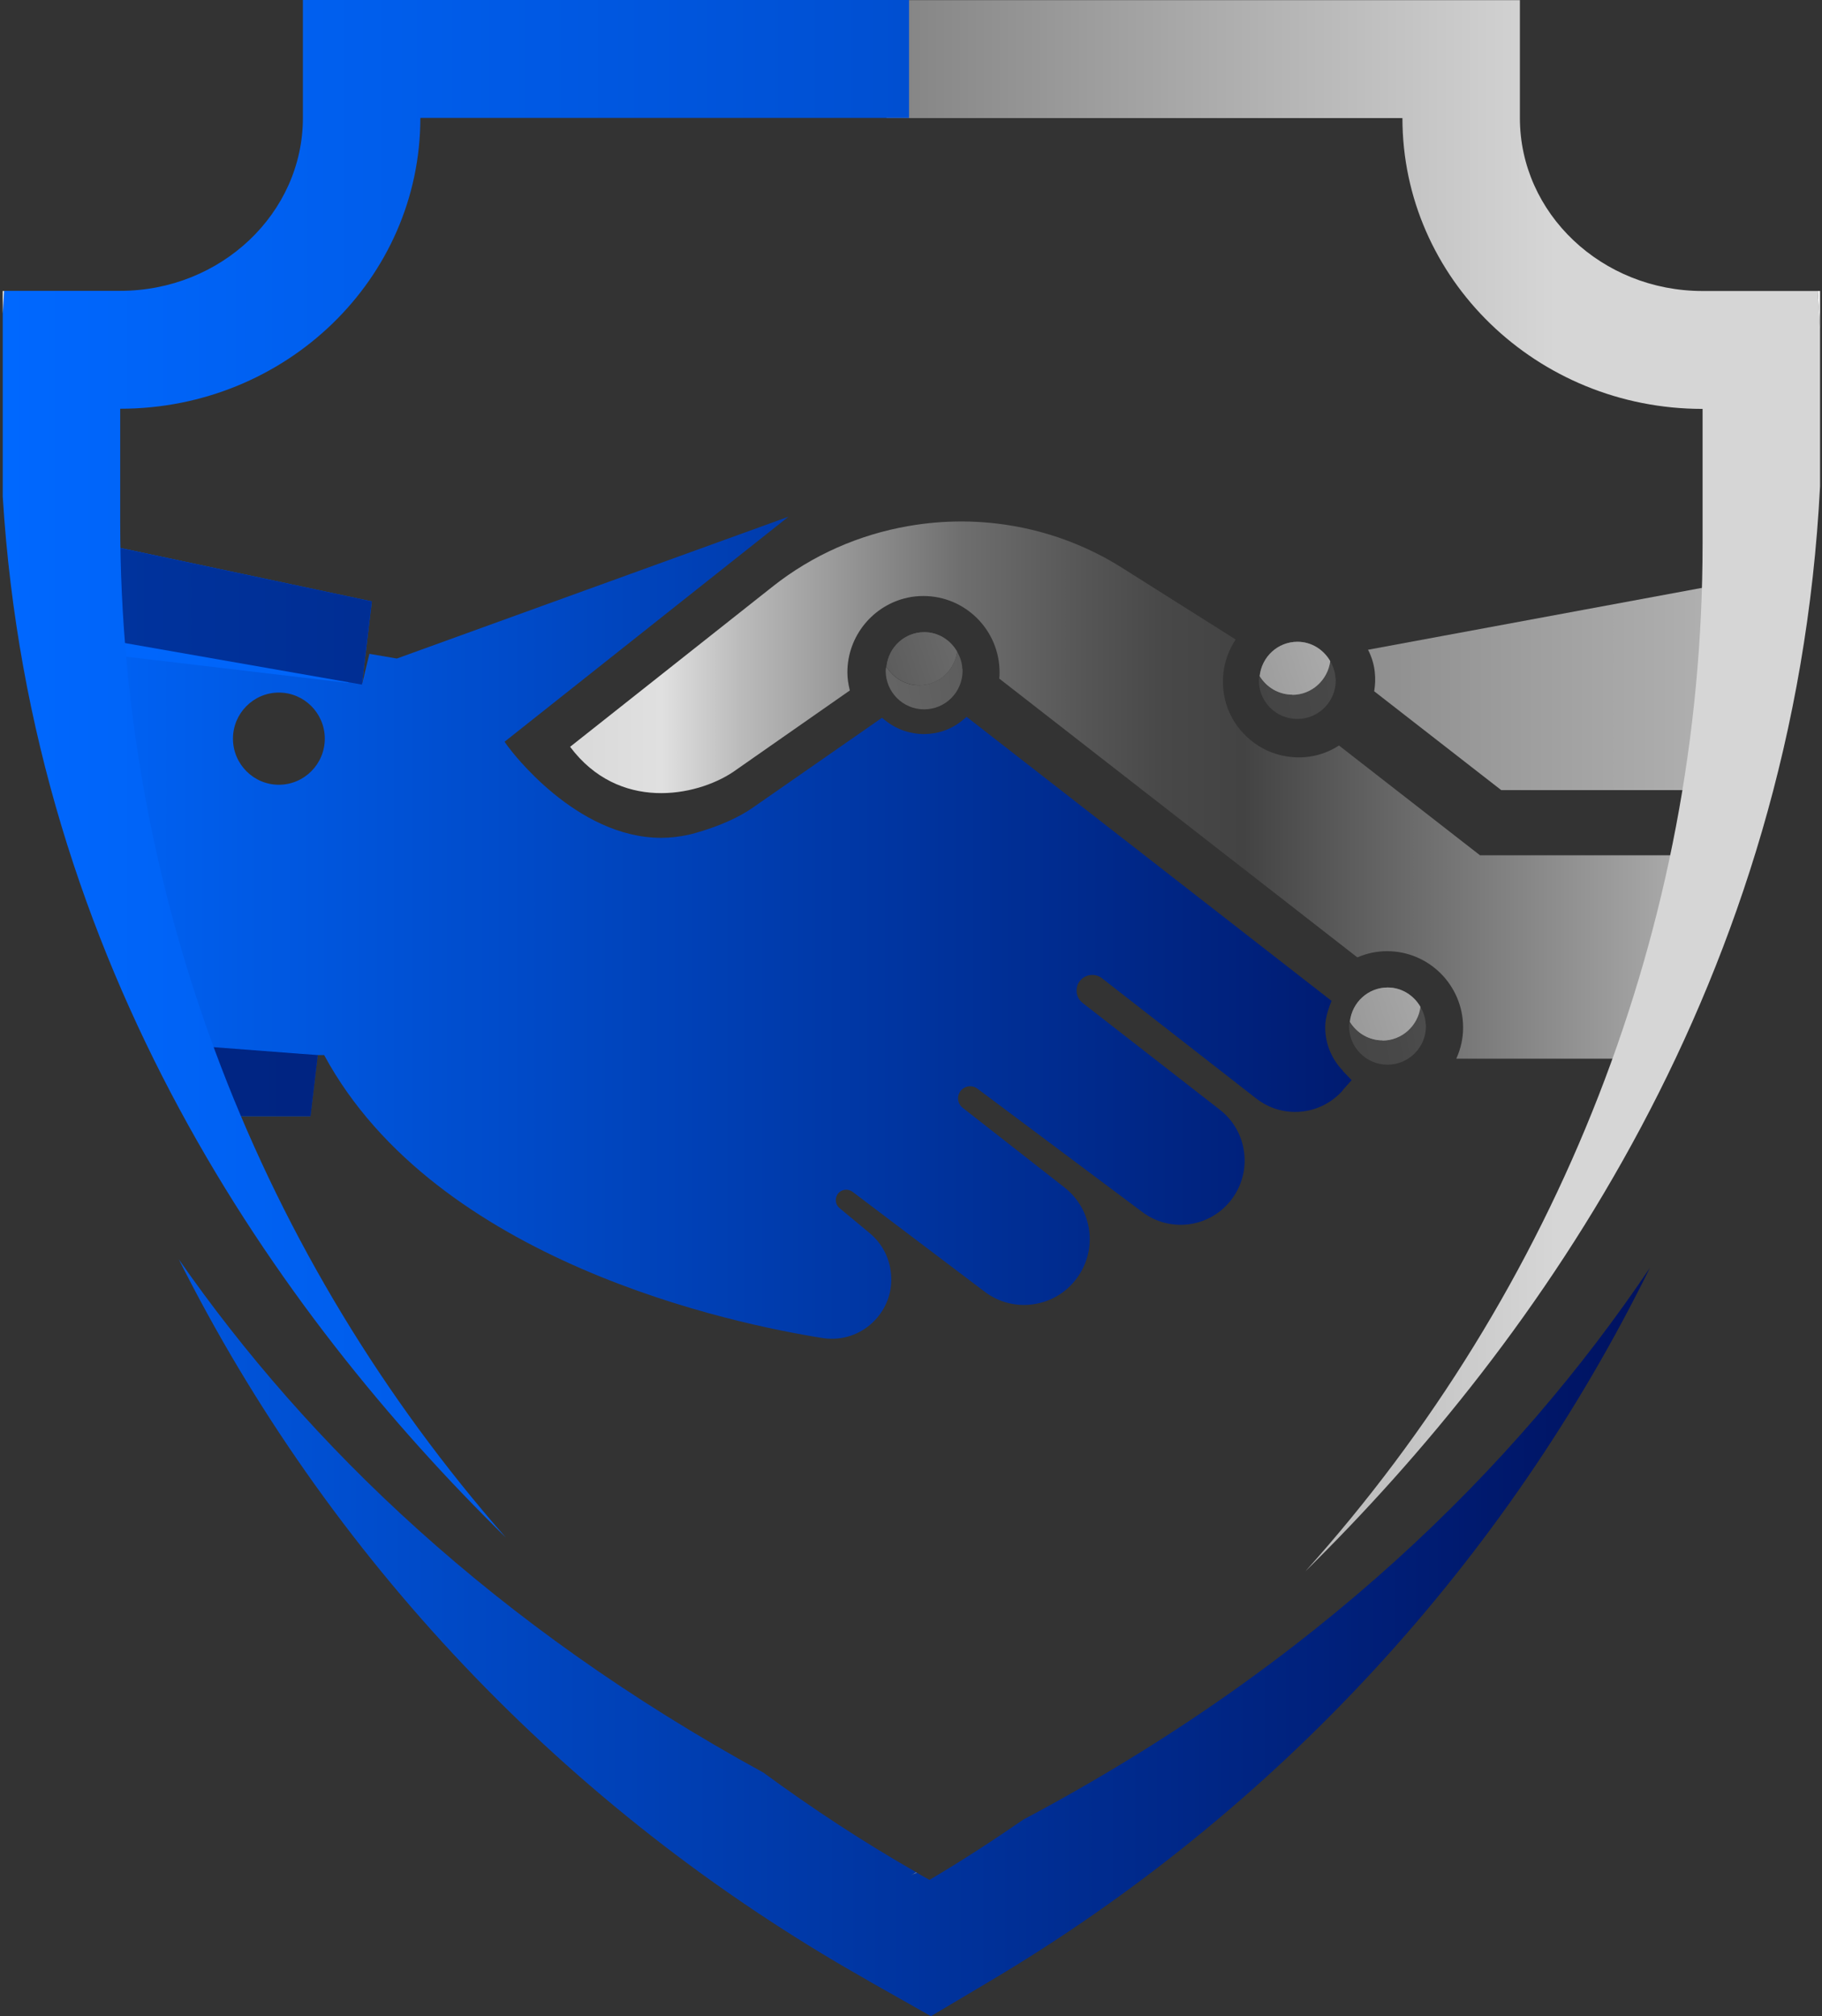 <?xml version="1.0" encoding="UTF-8"?> <svg xmlns="http://www.w3.org/2000/svg" width="723" height="800" viewBox="0 0 723 800" fill="none"><rect x="0" y="0" width="723" height="800" fill="#333333" stroke="none"/><path d="M381.84 264.857C381.646 262.531 380.874 260.399 379.779 258.525C378.814 266.021 372.44 271.901 364.714 271.901C359.177 271.901 354.413 268.928 351.709 264.534C351.58 264.922 351.451 265.504 351.451 266.15C351.451 274.614 358.276 281.464 366.71 281.464C375.144 281.464 381.968 274.614 381.968 266.15C381.968 265.568 381.904 265.116 381.775 264.857H381.84Z" fill="url(#paint0_linear_486_256)"></path><path d="M364.714 271.901C372.44 271.901 378.814 266.021 379.779 258.525C377.14 253.938 372.312 250.836 366.775 250.836C359.05 250.836 352.612 256.716 351.775 264.47C354.479 268.864 359.243 271.836 364.78 271.836L364.714 271.901Z" fill="url(#paint1_radial_486_256)"></path><path d="M364.714 271.901C372.44 271.901 378.814 266.021 379.779 258.525C377.14 253.938 372.312 250.836 366.775 250.836C359.05 250.836 352.612 256.716 351.775 264.47C354.479 268.864 359.243 271.836 364.78 271.836L364.714 271.901Z" fill="url(#paint2_linear_486_256)"></path><path d="M529.917 268.67C529.724 266.344 528.952 264.211 527.857 262.338C526.892 269.833 520.518 275.713 512.792 275.713C507.255 275.713 502.491 272.741 499.787 268.347C499.658 268.734 499.529 269.316 499.529 269.962C499.529 278.427 506.354 285.276 514.788 285.276C523.222 285.276 530.046 278.427 530.046 269.962C530.046 269.381 529.982 268.928 529.853 268.67H529.917Z" fill="url(#paint3_linear_486_256)"></path><path d="M512.792 275.713C520.518 275.713 526.892 269.833 527.857 262.338C525.218 257.75 520.39 254.648 514.853 254.648C507.128 254.648 500.689 260.528 499.853 268.282C502.557 272.676 507.321 275.648 512.858 275.648L512.792 275.713Z" fill="url(#paint4_radial_486_256)"></path><path d="M512.792 275.713C520.518 275.713 526.892 269.833 527.857 262.338C525.218 257.75 520.39 254.648 514.853 254.648C507.128 254.648 500.689 260.528 499.853 268.282C502.557 272.676 507.321 275.648 512.858 275.648L512.792 275.713Z" fill="url(#paint5_linear_486_256)"></path><path d="M565.713 405.848C565.52 403.522 564.748 401.39 563.653 399.516C562.687 407.011 556.314 412.891 548.588 412.891C543.051 412.891 538.287 409.919 535.583 405.525C535.454 405.913 535.325 406.494 535.325 407.14C535.325 415.605 542.15 422.454 550.584 422.454C559.018 422.454 565.842 415.605 565.842 407.14C565.842 406.559 565.778 406.106 565.649 405.848H565.713Z" fill="url(#paint6_linear_486_256)"></path><path d="M548.588 412.891C556.314 412.891 562.687 407.011 563.653 399.516C561.013 394.928 556.186 391.826 550.649 391.826C542.923 391.826 536.485 397.706 535.648 405.46C538.352 409.854 543.117 412.826 548.653 412.826L548.588 412.891Z" fill="url(#paint7_radial_486_256)"></path><path d="M548.588 412.891C556.314 412.891 562.687 407.011 563.653 399.516C561.013 394.928 556.186 391.826 550.649 391.826C542.923 391.826 536.485 397.706 535.648 405.46C538.352 409.854 543.117 412.826 548.653 412.826L548.588 412.891Z" fill="url(#paint8_linear_486_256)"></path><path d="M545.304 274.291L595.715 313.513H672.715C678.123 286.568 681.793 259.042 683.724 231.71L542.858 257.815C545.948 263.759 546.077 269.704 545.304 274.291Z" fill="url(#paint9_linear_486_256)"></path><path d="M665.891 339.359H587.281L531.333 295.808C523.929 300.59 515.238 301.753 506.611 299.233C496.632 296.261 488.584 287.861 486.137 277.716C484.142 269.381 485.622 260.916 490.322 253.744L445.384 225.378C419.502 209.03 389.114 203.667 360.271 208.772C341.021 212.132 322.48 220.144 306.513 232.808L226.229 296.325C245.479 322.042 276.125 316.162 290.868 306.341L337.223 273.968C336.579 271.319 336.257 269.058 336.257 266.796C336.257 252.258 346.558 240.045 360.207 237.138C362.203 236.686 364.328 236.492 366.452 236.492C383.063 236.492 396.647 250.061 396.647 266.796C396.647 267.572 396.647 268.412 396.518 269.252L538.608 379.873C542.407 378.257 546.334 377.417 550.39 377.417C567.065 377.417 580.585 390.986 580.585 407.722C580.585 411.922 579.684 416.122 577.881 420.063H643.357L644.065 418.254C651.984 394.928 659.259 368.436 665.826 339.423L665.891 339.359Z" fill="url(#paint10_linear_486_256)"></path><path d="M532.878 424.845C528.372 420.192 525.861 414.054 525.861 407.657C525.861 405.008 526.44 402.359 527.728 398.805L528.372 397.125L383.578 284.436L382.097 285.664C373.405 293.03 360.465 293.159 351.387 285.922L349.97 284.824L298.787 320.427C288.486 327.664 273.871 331.088 273.292 331.217C269.687 331.993 266.081 332.445 262.411 332.445C228.482 332.445 202.665 297.682 201.571 296.196L200.219 294.322L312.887 205.024L157.469 261.304L146.589 259.43L143.627 271.642L147.555 238.624L32.312 214.135L32.634 221.372C32.827 225.507 33.02 229.772 33.342 234.101C33.471 236.169 33.599 238.301 33.792 240.369H33.406L34.05 247.476C34.694 254.519 35.531 261.433 36.368 268.218C36.561 269.704 36.754 271.255 36.947 272.87L37.462 277.716L37.591 277.845C38.299 283.402 39.136 289.088 40.038 294.904L40.359 297.101C41.261 302.787 42.291 308.537 43.385 314.353L44.158 318.553C45.188 323.981 46.411 329.408 47.635 334.965L48.729 340.07C50.403 347.177 52.141 354.285 54.137 361.586C57.549 374.186 61.541 386.98 65.919 399.58C69.074 409.402 71.134 415.023 71.327 415.411L72.55 417.479C73.387 419.546 74.16 421.679 74.997 423.746C77.057 428.98 79.181 434.214 81.435 439.512L82.916 442.872H123.154L126.051 418.642H128.627C173.05 500.832 291.254 525.386 326.6 530.943C327.823 531.137 329.046 531.201 330.205 531.201C336.965 531.201 343.403 528.229 347.846 523.124C352.095 518.278 354.155 512.075 353.576 505.614C353.061 499.152 350.035 493.401 345.077 489.266L333.167 479.38C331.429 477.958 331.171 475.439 332.523 473.629C333.875 471.885 336.45 471.561 338.253 472.854L390.724 512.528C396.325 516.792 403.278 518.537 410.167 517.503C417.12 516.469 423.237 512.786 427.357 507.1C435.727 495.663 433.538 479.832 422.335 471.109L382.032 439.577C380.938 438.737 380.294 437.445 380.165 436.088C380.101 434.731 380.616 433.374 381.582 432.405C383.256 430.725 385.96 430.531 387.827 431.952L453.303 480.931C464.183 489.072 479.442 487.198 488.069 476.731C492.447 471.368 494.507 464.583 493.734 457.669C492.962 450.756 489.55 444.617 484.077 440.352L429.61 397.965C428.194 396.866 427.293 395.187 427.228 393.442C427.1 391.633 427.743 389.888 429.031 388.66C431.22 386.463 434.761 386.205 437.272 388.143L498.434 435.829C508.735 443.906 523.35 442.743 532.299 433.245C532.621 432.922 532.878 432.534 532.878 432.469L536.355 428.593L532.75 424.845H532.878ZM110.664 311.381C100.621 311.381 92.444 303.175 92.444 293.095C92.444 283.015 100.621 274.808 110.664 274.808C120.708 274.808 128.884 283.015 128.884 293.095C128.884 303.175 120.708 311.381 110.664 311.381Z" fill="url(#paint11_linear_486_256)"></path><path d="M38.235 221.113C38.428 225.184 38.621 229.384 38.943 233.713C39.136 236.75 39.329 239.852 39.587 242.953L39.909 247.024H39.651C40.038 251.224 40.553 255.359 41.068 259.495L138.219 270.996L141.567 243.082L38.299 221.113H38.235Z" fill="url(#paint12_linear_486_256)"></path><path d="M32.312 214.135C32.505 218.206 32.312 230.418 34.501 252.516L143.627 271.642L147.555 238.624L32.312 214.135Z" fill="url(#paint13_linear_486_256)"></path><path d="M77.701 415.088C78.538 417.285 79.375 419.482 80.276 421.679C82.336 426.848 84.397 432.017 86.714 437.251H118.326L120.643 418.06L77.701 414.959V415.088Z" fill="url(#paint14_linear_486_256)"></path><path d="M71.391 415.088C72.228 417.285 82.98 442.873 82.98 442.873H123.219L126.116 418.642L77.572 414.959L71.327 415.088H71.391Z" fill="url(#paint15_linear_486_256)"></path><path d="M722.224 192.876V131.363C721.967 126.064 721.709 120.83 721.323 115.467H675.612C635.631 115.467 603.119 84.71 603.119 46.846V0.065H351.773V46.846H556.506C556.506 110.557 609.814 162.249 675.612 162.249V215.75C675.612 367.725 618.119 511.881 518.006 623.471C610.909 531.976 712.31 388.337 722.224 192.941L722.224 192.876Z" fill="url(#paint16_linear_486_256)"></path><path d="M406.24 721.88C394.072 730.28 381.646 738.357 368.834 745.917L365.615 744.108C364.971 743.785 364.392 743.333 363.812 743.009C363.04 743.397 362.332 743.785 361.559 744.108C361.559 744.108 362.46 743.591 363.684 742.945C342.502 730.862 322.286 717.551 302.907 703.336C196.356 644.988 122.124 573.201 70.941 499.669C129.785 616.945 223.461 717.293 342.76 784.88L345.979 786.754L369.414 800L392.591 786.237C507.576 718.068 597.904 618.561 654.688 503.094C601.187 582.506 522.255 660.238 406.304 721.88H406.24Z" fill="url(#paint17_linear_486_256)"></path><path d="M1.091 197.076C12.551 383.232 109.956 520.992 200.734 610.096C103.518 499.346 47.699 357.257 47.699 207.415V162.184C113.497 162.184 166.805 110.557 166.805 46.781H360.722V0H120.193V46.781C120.193 84.581 87.68 115.403 47.699 115.403H1.602C1.409 118.44 1.215 121.412 1.087 124.384V197.011L1.091 197.076Z" fill="url(#paint18_linear_486_256)"></path><path d="M1.091 124.449C1.285 121.477 1.41 118.504 1.604 115.467H1.087L1.091 124.449Z" fill="white"></path><path d="M722.228 115.467L721.323 115.467C721.709 120.83 721.967 126.064 722.224 131.363L722.228 115.467Z" fill="white"></path><path d="M363.748 743.009C363.748 743.009 363.684 743.01 363.619 742.945C362.332 743.656 361.495 744.108 361.495 744.108C362.267 743.72 362.975 743.333 363.748 743.009Z" fill="white"></path><defs><linearGradient id="paint0_linear_486_256" x1="1687" y1="-29.296" x2="-266.917" y2="293.35" gradientUnits="userSpaceOnUse"><stop offset="0.07" stop-color="#B7B7B7"></stop><stop offset="0.19" stop-color="#D9D9D9"></stop><stop offset="0.28" stop-color="#535353"></stop><stop offset="0.49" stop-color="#E0E0E0"></stop><stop offset="0.51" stop-color="#BABABA"></stop><stop offset="0.53" stop-color="#909090"></stop><stop offset="0.56" stop-color="#6E6E6E"></stop><stop offset="0.58" stop-color="#565656"></stop><stop offset="0.6" stop-color="#484848"></stop><stop offset="0.62" stop-color="#434343"></stop><stop offset="0.81" stop-color="#9E9E9E"></stop><stop offset="0.93" stop-color="#D6D6D6"></stop></linearGradient><radialGradient id="paint1_radial_486_256" cx="0" cy="0" r="1" gradientUnits="userSpaceOnUse" gradientTransform="translate(2418.31 14.724) scale(7221.69 10662.6)"><stop offset="0.07" stop-color="#B7B7B7"></stop><stop offset="0.19" stop-color="#D9D9D9"></stop><stop offset="0.28" stop-color="#535353"></stop><stop offset="0.49" stop-color="#E0E0E0"></stop><stop offset="0.51" stop-color="#BABABA"></stop><stop offset="0.53" stop-color="#909090"></stop><stop offset="0.56" stop-color="#6E6E6E"></stop><stop offset="0.58" stop-color="#565656"></stop><stop offset="0.6" stop-color="#484848"></stop><stop offset="0.62" stop-color="#434343"></stop><stop offset="0.81" stop-color="#9E9E9E"></stop><stop offset="0.93" stop-color="#D6D6D6"></stop></radialGradient><linearGradient id="paint2_linear_486_256" x1="1155.14" y1="-157.055" x2="-1955.13" y2="843.093" gradientUnits="userSpaceOnUse"><stop offset="0.07" stop-color="#B7B7B7"></stop><stop offset="0.19" stop-color="#D9D9D9"></stop><stop offset="0.28" stop-color="#535353"></stop><stop offset="0.49" stop-color="#E0E0E0"></stop><stop offset="0.51" stop-color="#BABABA"></stop><stop offset="0.53" stop-color="#909090"></stop><stop offset="0.56" stop-color="#6E6E6E"></stop><stop offset="0.58" stop-color="#565656"></stop><stop offset="0.6" stop-color="#484848"></stop><stop offset="0.62" stop-color="#434343"></stop><stop offset="0.81" stop-color="#9E9E9E"></stop><stop offset="0.93" stop-color="#D6D6D6"></stop></linearGradient><linearGradient id="paint3_linear_486_256" x1="1685.47" y1="-27.042" x2="-268.443" y2="295.603" gradientUnits="userSpaceOnUse"><stop offset="0.07" stop-color="#B7B7B7"></stop><stop offset="0.19" stop-color="#D9D9D9"></stop><stop offset="0.28" stop-color="#535353"></stop><stop offset="0.49" stop-color="#E0E0E0"></stop><stop offset="0.51" stop-color="#BABABA"></stop><stop offset="0.53" stop-color="#909090"></stop><stop offset="0.56" stop-color="#6E6E6E"></stop><stop offset="0.58" stop-color="#565656"></stop><stop offset="0.6" stop-color="#484848"></stop><stop offset="0.62" stop-color="#434343"></stop><stop offset="0.81" stop-color="#9E9E9E"></stop><stop offset="0.93" stop-color="#D6D6D6"></stop></linearGradient><radialGradient id="paint4_radial_486_256" cx="0" cy="0" r="1" gradientUnits="userSpaceOnUse" gradientTransform="translate(2416.65 14.724) scale(7221.69 10662.6)"><stop offset="0.07" stop-color="#B7B7B7"></stop><stop offset="0.19" stop-color="#D9D9D9"></stop><stop offset="0.28" stop-color="#535353"></stop><stop offset="0.49" stop-color="#E0E0E0"></stop><stop offset="0.51" stop-color="#BABABA"></stop><stop offset="0.53" stop-color="#909090"></stop><stop offset="0.56" stop-color="#6E6E6E"></stop><stop offset="0.58" stop-color="#565656"></stop><stop offset="0.6" stop-color="#484848"></stop><stop offset="0.62" stop-color="#434343"></stop><stop offset="0.81" stop-color="#9E9E9E"></stop><stop offset="0.93" stop-color="#D6D6D6"></stop></radialGradient><linearGradient id="paint5_linear_486_256" x1="1153.48" y1="-157.055" x2="-1955.98" y2="844.676" gradientUnits="userSpaceOnUse"><stop offset="0.07" stop-color="#B7B7B7"></stop><stop offset="0.19" stop-color="#D9D9D9"></stop><stop offset="0.28" stop-color="#535353"></stop><stop offset="0.49" stop-color="#E0E0E0"></stop><stop offset="0.51" stop-color="#BABABA"></stop><stop offset="0.53" stop-color="#909090"></stop><stop offset="0.56" stop-color="#6E6E6E"></stop><stop offset="0.58" stop-color="#565656"></stop><stop offset="0.6" stop-color="#484848"></stop><stop offset="0.62" stop-color="#434343"></stop><stop offset="0.81" stop-color="#9E9E9E"></stop><stop offset="0.93" stop-color="#D6D6D6"></stop></linearGradient><linearGradient id="paint6_linear_486_256" x1="1685.47" y1="-29.296" x2="-268.443" y2="293.35" gradientUnits="userSpaceOnUse"><stop offset="0.07" stop-color="#B7B7B7"></stop><stop offset="0.19" stop-color="#D9D9D9"></stop><stop offset="0.28" stop-color="#535353"></stop><stop offset="0.49" stop-color="#E0E0E0"></stop><stop offset="0.51" stop-color="#BABABA"></stop><stop offset="0.53" stop-color="#909090"></stop><stop offset="0.56" stop-color="#6E6E6E"></stop><stop offset="0.58" stop-color="#565656"></stop><stop offset="0.6" stop-color="#484848"></stop><stop offset="0.62" stop-color="#434343"></stop><stop offset="0.81" stop-color="#9E9E9E"></stop><stop offset="0.93" stop-color="#D6D6D6"></stop></linearGradient><radialGradient id="paint7_radial_486_256" cx="0" cy="0" r="1" gradientUnits="userSpaceOnUse" gradientTransform="translate(2416.65 12.27) scale(7221.69 10662.6)"><stop offset="0.07" stop-color="#B7B7B7"></stop><stop offset="0.19" stop-color="#D9D9D9"></stop><stop offset="0.28" stop-color="#535353"></stop><stop offset="0.49" stop-color="#E0E0E0"></stop><stop offset="0.51" stop-color="#BABABA"></stop><stop offset="0.53" stop-color="#909090"></stop><stop offset="0.56" stop-color="#6E6E6E"></stop><stop offset="0.58" stop-color="#565656"></stop><stop offset="0.6" stop-color="#484848"></stop><stop offset="0.62" stop-color="#434343"></stop><stop offset="0.81" stop-color="#9E9E9E"></stop><stop offset="0.93" stop-color="#D6D6D6"></stop></radialGradient><linearGradient id="paint8_linear_486_256" x1="1153.48" y1="-157.055" x2="-1956.79" y2="843.093" gradientUnits="userSpaceOnUse"><stop offset="0.07" stop-color="#B7B7B7"></stop><stop offset="0.19" stop-color="#D9D9D9"></stop><stop offset="0.28" stop-color="#535353"></stop><stop offset="0.49" stop-color="#E0E0E0"></stop><stop offset="0.51" stop-color="#BABABA"></stop><stop offset="0.53" stop-color="#909090"></stop><stop offset="0.56" stop-color="#6E6E6E"></stop><stop offset="0.58" stop-color="#565656"></stop><stop offset="0.6" stop-color="#484848"></stop><stop offset="0.62" stop-color="#434343"></stop><stop offset="0.81" stop-color="#9E9E9E"></stop><stop offset="0.93" stop-color="#D6D6D6"></stop></linearGradient><linearGradient id="paint9_linear_486_256" x1="-936.794" y1="400" x2="967.194" y2="400" gradientUnits="userSpaceOnUse"><stop offset="0.07" stop-color="#B7B7B7"></stop><stop offset="0.19" stop-color="#D9D9D9"></stop><stop offset="0.49" stop-color="#E0E0E0"></stop><stop offset="0.51" stop-color="#BABABA"></stop><stop offset="0.53" stop-color="#909090"></stop><stop offset="0.56" stop-color="#6E6E6E"></stop><stop offset="0.58" stop-color="#565656"></stop><stop offset="0.6" stop-color="#484848"></stop><stop offset="0.62" stop-color="#434343"></stop><stop offset="0.81" stop-color="#9E9E9E"></stop><stop offset="0.93" stop-color="#D6D6D6"></stop></linearGradient><linearGradient id="paint10_linear_486_256" x1="0.106" y1="399.852" x2="796.052" y2="399.852" gradientUnits="userSpaceOnUse"><stop offset="0.07" stop-color="#B7B7B7"></stop><stop offset="0.33" stop-color="#E0E0E0"></stop><stop offset="0.37" stop-color="#BABABA"></stop><stop offset="0.43" stop-color="#909090"></stop><stop offset="0.48" stop-color="#6E6E6E"></stop><stop offset="0.54" stop-color="#565656"></stop><stop offset="0.58" stop-color="#484848"></stop><stop offset="0.62" stop-color="#434343"></stop><stop offset="0.81" stop-color="#9E9E9E"></stop><stop offset="0.93" stop-color="#D6D6D6"></stop></linearGradient><linearGradient id="paint11_linear_486_256" x1="0" y1="400" x2="723.277" y2="400" gradientUnits="userSpaceOnUse"><stop stop-color="#0068FF"></stop><stop offset="1" stop-color="#00003F"></stop></linearGradient><linearGradient id="paint12_linear_486_256" x1="0" y1="400" x2="3433.01" y2="400" gradientUnits="userSpaceOnUse"><stop stop-color="#0068FF"></stop><stop offset="1" stop-color="#00003F"></stop></linearGradient><linearGradient id="paint13_linear_486_256" x1="-953.229" y1="400" x2="1010.58" y2="400" gradientUnits="userSpaceOnUse"><stop stop-color="#0068FF"></stop><stop offset="1" stop-color="#00003F"></stop></linearGradient><linearGradient id="paint14_linear_486_256" x1="-664.466" y1="401.159" x2="7596.38" y2="401.159" gradientUnits="userSpaceOnUse"><stop stop-color="#0068FF"></stop><stop offset="1" stop-color="#00003F"></stop></linearGradient><linearGradient id="paint15_linear_486_256" x1="-2950.62" y1="400" x2="1763.75" y2="400" gradientUnits="userSpaceOnUse"><stop stop-color="#0068FF"></stop><stop offset="1" stop-color="#00003F"></stop></linearGradient><linearGradient id="paint16_linear_486_256" x1="-786.831" y1="400" x2="723" y2="400" gradientUnits="userSpaceOnUse"><stop offset="0.07" stop-color="#B7B7B7"></stop><stop offset="0.19" stop-color="#D9D9D9"></stop><stop offset="0.49" stop-color="#E0E0E0"></stop><stop offset="0.51" stop-color="#BABABA"></stop><stop offset="0.53" stop-color="#909090"></stop><stop offset="0.56" stop-color="#6E6E6E"></stop><stop offset="0.58" stop-color="#565656"></stop><stop offset="0.6" stop-color="#484848"></stop><stop offset="0.62" stop-color="#434343"></stop><stop offset="0.81" stop-color="#9E9E9E"></stop><stop offset="0.93" stop-color="#D6D6D6"></stop></linearGradient><linearGradient id="paint17_linear_486_256" x1="-86.518" y1="400" x2="806.647" y2="400" gradientUnits="userSpaceOnUse"><stop stop-color="#0068FF"></stop><stop offset="1" stop-color="#00003F"></stop></linearGradient><linearGradient id="paint18_linear_486_256" x1="0" y1="400.085" x2="1494.54" y2="400.085" gradientUnits="userSpaceOnUse"><stop stop-color="#0068FF"></stop><stop offset="1" stop-color="#00003F"></stop></linearGradient></defs></svg> 
